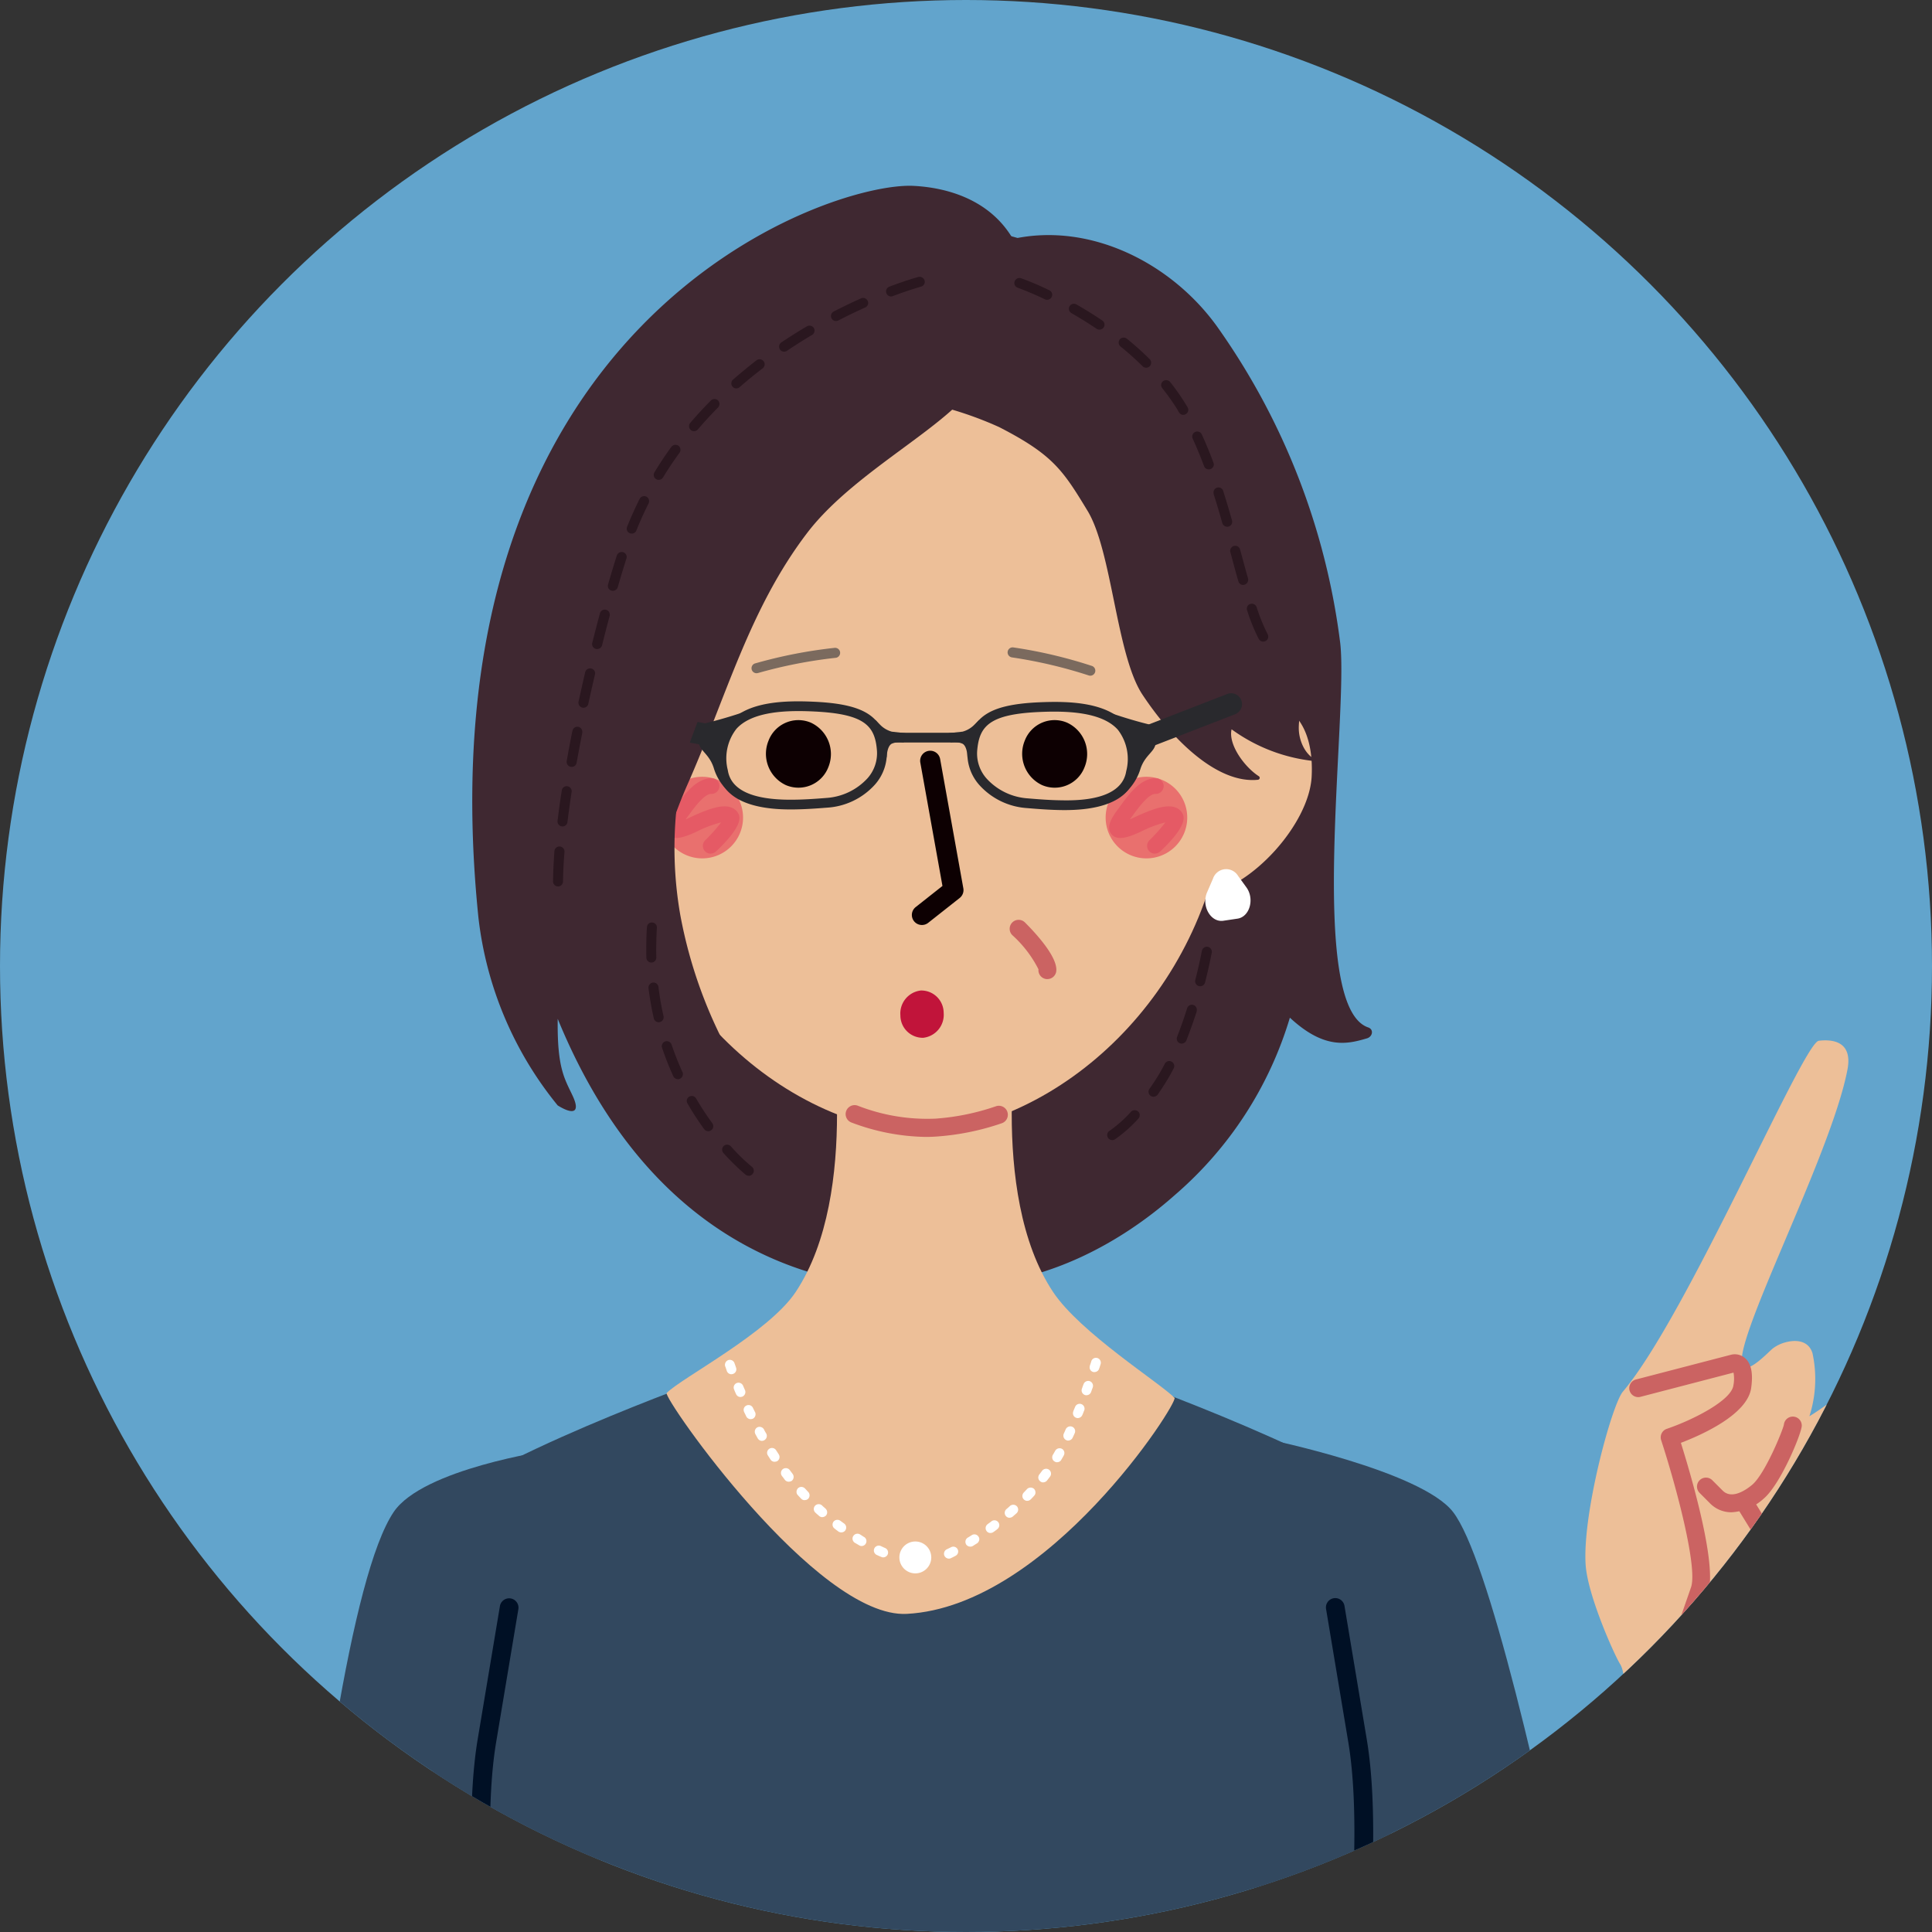 <svg xmlns="http://www.w3.org/2000/svg" xmlns:xlink="http://www.w3.org/1999/xlink" width="156" height="156" viewBox="0 0 156 156">
  <rect x="0" y="0" width="156" height="156" fill="#333333" stroke="none"/>
  <defs>
    <clipPath id="clip-path">
      <circle id="楕円形_488" data-name="楕円形 488" cx="78" cy="78" r="78" transform="translate(232 3792.803)" fill="#fff"/>
    </clipPath>
  </defs>
  <g id="ico_user" transform="translate(-232 -3792.803)">
    <circle id="楕円形_487" data-name="楕円形 487" cx="78" cy="78" r="78" transform="translate(232 3792.803)" fill="#62a4cc"/>
    <g id="マスクグループ_65" data-name="マスクグループ 65" clip-path="url(#clip-path)">
      <g id="グループ_7135" data-name="グループ 7135" transform="translate(-321.163 3671.826)">
        <g id="グループ_7134" data-name="グループ 7134">
          <path id="パス_77941" data-name="パス 77941" d="M697.313,229.369c.876-.243,1.88-.155,2.2.871a9.838,9.838,0,0,1-.249,5.092c1.543-.939,2.3-1.766,3.346-2.007.919-.211,2.539.466,2.273,1.9-.2,1.093-1.936,3.4-.993,3.936,1.4.79,2.8-2.288,5.01-.481,1.405,1.149-3.171,8.457-3.68,9.034-2.409,2.735-3.249,4.067-5.622,6.826-2.2,2.559-5.419,2.444-5.574,5.669-.179,3.716-.748,8.437-.661,12.156-3.676-1.169-7.214,1.542-10.629,1.716.563-5.791,2.413-16.887,1.251-18.728-.466-.736-2.633-5.567-2.79-8.041-.264-4.152,2.117-12.914,3.009-13.967,5.175-6.112,14.552-28.18,15.817-28.331,1.185-.141,2.741.091,2.317,2.322-1.346,7.082-9.79,22.865-8.382,24,.516.414,2.016-1.207,2.342-1.47A2.917,2.917,0,0,1,697.313,229.369Z" fill="#edbf98"/>
          <path id="パス_77942" data-name="パス 77942" d="M648.039,217.459a30.381,30.381,0,0,0,9.276-14.309c2.793,2.593,4.64,2.135,6.218,1.671.47-.139.571-.725.107-.883-4.97-1.688-1.6-25.212-2.259-31.027a56.139,56.139,0,0,0-9.951-25.578c-3.7-5.137-10.254-8.428-16.48-7.065-1.871-3.2-5.354-4.149-8.03-4.283-6.85-.342-40.065,10.894-35.125,59.091a29.214,29.214,0,0,0,6.4,15.16c1.27.784,1.839.578,1.208-.775-.65-1.392-1.262-2.22-1.207-6.218,10.58,25.8,32.148,21.55,33.834,21.449C637.752,224.348,643.447,221.533,648.039,217.459Z" fill="#3f2831"/>
          <path id="パス_77943" data-name="パス 77943" d="M642.971,213.037a.422.422,0,0,1-.339-.182.441.441,0,0,1-.063-.3.41.41,0,0,1,.173-.261,10.3,10.3,0,0,0,1.743-1.546v-.008a.426.426,0,0,1,.576-.015.356.356,0,0,1,.127.3.406.406,0,0,1-.1.268,11.148,11.148,0,0,1-1.885,1.672A.414.414,0,0,1,642.971,213.037Zm3.329-3.5a.423.423,0,0,1-.229-.078.4.4,0,0,1-.095-.56c.111-.158.229-.332.371-.545a15.107,15.107,0,0,0,.868-1.483.4.4,0,1,1,.718.372,17.679,17.679,0,0,1-.915,1.561c-.119.182-.245.37-.379.56A.438.438,0,0,1,646.3,209.534Zm2.279-4.29a.334.334,0,0,1-.149-.032.4.4,0,0,1-.221-.521c.276-.7.544-1.467.8-2.271a.4.4,0,0,1,.789.126.611.611,0,0,1-.016.126c-.268.821-.544,1.6-.828,2.319A.415.415,0,0,1,648.579,205.244Zm1.491-4.631a.532.532,0,0,1-.1-.016.41.41,0,0,1-.292-.5c.363-1.412.528-2.335.528-2.342s.008-.008.008-.016a.409.409,0,0,1,.466-.316.417.417,0,0,1,.331.473l-.008.017c-.047.244-.221,1.143-.536,2.39A.413.413,0,0,1,650.07,200.613Z" fill="#2a171f"/>
          <path id="パス_77944" data-name="パス 77944" d="M668.361,319.144c0,1.517,1.417,5.671,2.525,8.524,2.4,6.19,6.093,14.267,9.925,14.265,4.655,0,9.965-.8,10.982-6.833a10.029,10.029,0,0,0-.078-1.558c0-6.022-5.781-13.421-10.9-13.421S668.361,313.122,668.361,319.144Z" fill="#ec8275"/>
          <path id="パス_77945" data-name="パス 77945" d="M587.247,344.871l3.821-28.643-14.827.749L573.389,345.1Z" fill="#ec8275"/>
          <path id="パス_77946" data-name="パス 77946" d="M655.45,237.178s12.462,2.555,15.037,5.881c5.671,7.325,17.013,73.486,17.013,73.486l-19.627,7.417L653.711,270.7Z" fill="#32485f"/>
          <path id="パス_77947" data-name="パス 77947" d="M597.475,238.1s-10.171,1.475-12.523,4.962c-6.853,10.161-11.342,81.756-11.342,81.756l18.9-.237,9.215-53.873Z" fill="#32485f"/>
          <path id="パス_77948" data-name="パス 77948" d="M587.778,243.3c3.544-4.253,22.722-11.1,22.722-11.1l16.624,1.632,16.625-1.632s19.177,6.842,22.721,11.1-4.725,49.147-5.67,53.873-5.435,24.338-5.435,24.338l2.126,23.356-29.544.447v.025l-.823-.012-.822.012v-.025l-29.545-.447,2.127-23.356s-4.49-19.612-5.435-24.338S584.234,247.549,587.778,243.3Z" fill="#32485f"/>
          <path id="パス_77949" data-name="パス 77949" d="M604.347,159.343c4.325-5.86,14.644-10.429,23.138-11.619l.011.428.011-.428c8.495,1.19,18.814,5.759,23.139,11.619,3.557,4.821,1.681,18.555,1.539,25.024-.3,14.195-10.9,26.15-23.076,27.987l.007.253c-.542,0-1.082-.028-1.62-.069-.538.041-1.078.069-1.62.069l.007-.253c-12.175-1.837-22.775-13.792-23.076-27.987C602.666,177.9,600.789,164.164,604.347,159.343Z" fill="#edbf98"/>
          <path id="パス_77950" data-name="パス 77950" d="M659.073,183.684c-.2,3.821-4.862,9.009-8.716,9.551-3.852.525-2.15-3.705-2.676-7.613a7.1,7.1,0,0,1,6.012-8.016C657.548,177.071,659.275,179.739,659.073,183.684Z" fill="#edbf98"/>
          <path id="パス_77951" data-name="パス 77951" d="M628.267,153.592a15.14,15.14,0,0,1-6.939-4.69,9.83,9.83,0,0,1-1.45-2.184c-2.965-6.248,3.659-7.58,8.546-7.43a23.2,23.2,0,0,1,7.046.946c2.3.813,4.045.427,5.907,2.009a76.223,76.223,0,0,1,7.077,6.844c2.225,2.448,3.607,5.363,5.177,8.243a36.371,36.371,0,0,1,3.636,9.649,38.968,38.968,0,0,1,.816,6.976c.031.869.266,1.684.316,2.523.067,1.124-.382,2.206-.365,3.335.018,1.25.814,2.67,2.065,2.678a13.774,13.774,0,0,1-7.491-2.626c-.285,1.21,1.023,3.031,2.2,3.789a.156.156,0,0,1-.076.286c-3.3.333-6.925-3.253-9.321-6.874-2.112-3.189-2.449-11.573-4.433-14.843s-2.787-4.526-7.13-6.756A29.06,29.06,0,0,0,628.267,153.592Z" fill="#3f2831"/>
          <path id="パス_77952" data-name="パス 77952" d="M635.906,180.785a2.79,2.79,0,0,0,1.4,3.585,2.582,2.582,0,0,0,3.434-1.459,2.787,2.787,0,0,0-1.417-3.583A2.577,2.577,0,0,0,635.906,180.785Z" fill="#0d0002"/>
          <path id="パス_77953" data-name="パス 77953" d="M615.217,180.785a2.789,2.789,0,0,0,1.4,3.585,2.585,2.585,0,0,0,3.435-1.459,2.793,2.793,0,0,0-1.417-3.583A2.58,2.58,0,0,0,615.217,180.785Z" fill="#0d0002"/>
          <path id="パス_77954" data-name="パス 77954" d="M606.994,233.454c1.185-1.211,8.213-4.851,10.41-8.145,5.353-8.031,2.676-22.753,2.676-22.753l7.722.63,7.722-.63s-2.677,14.722,2.677,22.753c2.2,3.294,8.616,7.324,9.8,8.536.341.348-10.169,16.832-21.611,17.445C619.1,251.68,606.653,233.8,606.994,233.454Z" fill="#edbf98"/>
          <g id="グループ_7132" data-name="グループ 7132">
            <path id="パス_77955" data-name="パス 77955" d="M606.573,186.991a3.294,3.294,0,1,0,3.3-3.292A3.292,3.292,0,0,0,606.573,186.991Z" fill="#e9706e"/>
            <path id="パス_77956" data-name="パス 77956" d="M610.544,189.9a.624.624,0,0,0,.429-.169c.838-.78,2.192-2.207,1.841-2.994a1.043,1.043,0,0,0-.605-.56c-.739-.278-1.867.118-3.329.8l-.207.1-.15.063c.026-.038.055-.075.085-.115q.1-.131.216-.294c.4-.541,1.229-1.681,1.777-1.649a.642.642,0,0,0,.653-.609.632.632,0,0,0-.61-.652h-.056c-1.2,0-2.152,1.3-2.783,2.168-.074.1-.142.2-.2.276-.52.689-1.034,1.473-.575,2.055s1.351.26,2.151-.086c.058-.025.139-.063.235-.108a9.541,9.541,0,0,1,1.978-.746,13.236,13.236,0,0,1-1.277,1.434.631.631,0,0,0,.431,1.093Z" fill="#e55a65"/>
          </g>
          <g id="グループ_7133" data-name="グループ 7133">
            <path id="パス_77957" data-name="パス 77957" d="M642.439,186.991a3.294,3.294,0,1,0,3.3-3.292A3.292,3.292,0,0,0,642.439,186.991Z" fill="#e9706e"/>
            <path id="パス_77958" data-name="パス 77958" d="M646.41,189.9a.623.623,0,0,0,.429-.169c.838-.78,2.192-2.207,1.84-2.994a1.038,1.038,0,0,0-.6-.56c-.74-.278-1.867.118-3.329.8l-.207.1-.15.063c.026-.038.055-.075.085-.115q.1-.131.216-.294c.4-.541,1.229-1.681,1.777-1.649a.64.64,0,0,0,.652-.609.631.631,0,0,0-.61-.652h-.055c-1.2,0-2.152,1.3-2.783,2.168-.074.1-.142.2-.2.276-.52.689-1.035,1.473-.576,2.055s1.352.26,2.152-.086c.058-.025.138-.063.235-.108a9.562,9.562,0,0,1,1.977-.746,13.125,13.125,0,0,1-1.276,1.434.631.631,0,0,0,.431,1.093Z" fill="#e55a65"/>
          </g>
          <path id="パス_77959" data-name="パス 77959" d="M691.836,334.693l1.811-68.557-9.641-2.625-10.3,67.059Z" fill="#edbf98"/>
          <path id="パス_77960" data-name="パス 77960" d="M597.266,165.718c.61-3.834,7.648-14.973,10.923-18.14,4.108-3.97,9.8-9.106,15.762-7.853,4.865,1.023,9.317,1.833,9.219,7.57a10.351,10.351,0,0,1-1.03,4.233c-1.692,3.572-9.843,7.282-13.808,12.489-4.691,6.16-6.522,13.234-9.661,20.312-1.013,2.286-1.752,4.7-2.616,7.045-.732,1.985-1.4,6.088-3.873,6.414a6.1,6.1,0,0,1-6.329-3.833,11.44,11.44,0,0,1-.524-2.691c-.463-4.226-1.038-8.556-.473-12.79C595.429,174.178,596.585,169.994,597.266,165.718Z" fill="#3f2831"/>
          <path id="パス_77961" data-name="パス 77961" d="M634.826,174.048a.406.406,0,0,1,.158-.795,38.27,38.27,0,0,1,6.361,1.5.405.405,0,0,1-.29.757,37.933,37.933,0,0,0-6.19-1.452Z" fill="#7b6a5e"/>
          <path id="パス_77962" data-name="パス 77962" d="M614.34,175.326a.4.4,0,0,1-.182-.788,38.337,38.337,0,0,1,6.414-1.251.405.405,0,1,1,.046.809,38.015,38.015,0,0,0-6.239,1.222Z" fill="#7b6a5e"/>
          <path id="パス_77963" data-name="パス 77963" d="M627.6,195.666a.81.81,0,0,1-.5-1.446l2.162-1.707-1.788-9.961a.81.81,0,1,1,1.6-.287l1.874,10.439a.81.81,0,0,1-.295.78l-2.544,2.008A.805.805,0,0,1,627.6,195.666Z" fill="#0d0002"/>
          <path id="パス_77964" data-name="パス 77964" d="M627.913,212.778a17.584,17.584,0,0,1-5.993-1.161.725.725,0,0,1,.5-1.362,15.391,15.391,0,0,0,6.278,1.047,19.046,19.046,0,0,0,4.884-1,.725.725,0,1,1,.47,1.372,20.516,20.516,0,0,1-5.256,1.072Q628.358,212.778,627.913,212.778Z" fill="#cb6362"/>
          <path id="パス_77965" data-name="パス 77965" d="M655.166,172.784a.409.409,0,0,1-.363-.213,14.766,14.766,0,0,1-.938-2.3.009.009,0,0,0-.009-.009.668.668,0,0,1-.015-.117.39.39,0,0,1,.276-.4.411.411,0,0,1,.512.252,14.745,14.745,0,0,0,.892,2.193.4.4,0,0,1-.166.545A.425.425,0,0,1,655.166,172.784Zm-1.625-4.575a.405.405,0,0,1-.386-.3c-.19-.647-.371-1.325-.56-2.035l-.087-.316a.451.451,0,0,1-.016-.1.415.415,0,0,1,.3-.395.4.4,0,0,1,.5.285l.031.1c.213.789.41,1.531.615,2.24a.42.42,0,0,1-.283.5A.616.616,0,0,1,653.541,168.209Zm-1.286-4.7a.415.415,0,0,1-.394-.292c-.237-.845-.465-1.6-.694-2.319a.608.608,0,0,1-.016-.119.4.4,0,0,1,.789-.126c.229.718.457,1.483.7,2.342a.4.4,0,0,1-.276.5A.253.253,0,0,1,652.255,163.508Zm-1.491-4.631a.4.4,0,0,1-.378-.26c-.308-.821-.608-1.539-.915-2.216v-.009a.343.343,0,0,1-.04-.173.4.4,0,0,1,.237-.363.407.407,0,0,1,.536.2c.324.71.632,1.451.939,2.28a.377.377,0,0,1-.008.308.429.429,0,0,1-.229.212A.436.436,0,0,1,650.764,158.877Zm-2.051-4.4a.4.4,0,0,1-.347-.2c-.023-.032-.039-.064-.063-.1a.74.74,0,0,1-.039-.079,17.577,17.577,0,0,0-1.246-1.767v-.008a.4.4,0,0,1-.1-.26.411.411,0,0,1,.158-.308.419.419,0,0,1,.568.063,17.633,17.633,0,0,1,1.3,1.862,1.737,1.737,0,0,1,.1.166l.008.015a.394.394,0,0,1-.142.552A.386.386,0,0,1,648.713,154.475Zm-3.005-3.81a.41.41,0,0,1-.284-.117,23.315,23.315,0,0,0-1.782-1.594.4.4,0,0,1-.15-.315.45.45,0,0,1,.086-.261.42.42,0,0,1,.576-.055c.655.528,1.27,1.088,1.838,1.648a.405.405,0,0,1-.284.694Zm-3.762-3.075a.435.435,0,0,1-.229-.063c-.647-.434-1.325-.86-2.035-1.263l-.008-.008a.416.416,0,0,1-.205-.363.351.351,0,0,1,.055-.189.408.408,0,0,1,.552-.15c.7.4,1.412.836,2.09,1.3a.4.4,0,0,1-.22.735Zm-4.229-2.407a.421.421,0,0,1-.173-.039c-1.16-.553-1.972-.852-2.193-.931-.008,0-.008,0-.008-.007a.389.389,0,0,1-.237-.206.377.377,0,0,1-.015-.307.413.413,0,0,1,.513-.253,23.592,23.592,0,0,1,2.287.971.4.4,0,0,1,.189.543A.412.412,0,0,1,637.717,145.183Z" fill="#2a171f"/>
          <path id="パス_77966" data-name="パス 77966" d="M700.427,249.345a2.692,2.692,0,0,1-1.969-.809c-1.75-1.751-1.886-2.757-1.886-3.024a.724.724,0,1,1,1.449,0h0a5.158,5.158,0,0,0,1.462,2c1.161,1.16,3.5-.752,3.518-.772a.724.724,0,0,1,.939,1.1A5.945,5.945,0,0,1,700.427,249.345Z" fill="#cb6362"/>
          <path id="パス_77967" data-name="パス 77967" d="M660.98,293.932a.811.811,0,0,1-.129-.01.754.754,0,0,1-.615-.872c.036-.207,3.551-20.843,1.8-31.374l-1.8-10.782a.754.754,0,0,1,1.488-.248l1.8,10.782c1.8,10.784-1.651,31.022-1.8,31.878A.754.754,0,0,1,660.98,293.932Z" fill="#001025"/>
          <path id="パス_77968" data-name="パス 77968" d="M594.275,293.932a.753.753,0,0,1-.743-.626c-.147-.856-3.595-21.094-1.8-31.878l1.8-10.782a.755.755,0,0,1,1.489.248l-1.8,10.782c-1.755,10.531,1.761,31.167,1.8,31.374a.755.755,0,0,1-.615.872A.82.82,0,0,1,594.275,293.932Z" fill="#001025"/>
          <path id="パス_77969" data-name="パス 77969" d="M651.937,195.324l1.146-.17c.986-.145,1.4-1.594.718-2.531l-.671-.925a1.122,1.122,0,0,0-2.026.231l-.475,1.1C650.152,194.123,650.92,195.474,651.937,195.324Z" fill="#fff"/>
          <path id="パス_77970" data-name="パス 77970" d="M689.552,252.516a.724.724,0,0,1-.684-.963l.837-2.407c.551-1.586-1.187-8.132-2.412-11.885a.727.727,0,0,1,.456-.912c2.128-.724,5.2-2.288,5.376-3.5a2.759,2.759,0,0,0,.011-1.04l-7.483,1.948a.724.724,0,1,1-.365-1.4l7.64-1.989a1.256,1.256,0,0,1,1.133.265c.507.436.67,1.228.5,2.423-.306,2.142-3.983,3.778-5.675,4.423.76,2.419,2.977,9.876,2.189,12.142l-.837,2.407A.726.726,0,0,1,689.552,252.516Zm3.766-20.752-.025.007Z" fill="#cb6362"/>
          <path id="パス_77971" data-name="パス 77971" d="M692.975,243.086a2.4,2.4,0,0,1-1.738-.724l-.837-.838a.724.724,0,0,1,1.025-1.024l.837.837c.746.747,1.908-.075,2.373-.463,1.025-.854,2.44-4.3,2.568-4.855a.724.724,0,0,1,1.445.074c0,.586-1.7,4.736-3.085,5.9A4.164,4.164,0,0,1,692.975,243.086Z" fill="#cb6362"/>
          <path id="パス_77972" data-name="パス 77972" d="M696.847,245.743a2.623,2.623,0,0,1-2.366-1.316l-.837-1.361a.724.724,0,0,1,1.234-.759l.838,1.36c.388.63,1.009.908,2.785.227.684-.263,2.345-2.746,3.493-4.9a.725.725,0,0,1,1.279.682c-.619,1.16-2.755,4.992-4.252,5.567A6.188,6.188,0,0,1,696.847,245.743Z" fill="#cb6362"/>
          <path id="パス_77973" data-name="パス 77973" d="M639.131,186.388h-.136c-1.031-.009-2-.085-2.913-.162a5.672,5.672,0,0,1-3.867-1.89,3.8,3.8,0,0,1-.927-2.821c.23-2.653,1.746-3.656,5.79-3.831,2.427-.107,5.413-.009,6.934,1.695a4.655,4.655,0,0,1,.866,3.991C644.658,184.751,643.48,186.388,639.131,186.388ZM639,185.6c3.139.052,4.849-.767,5.1-2.355a3.871,3.871,0,0,0-.676-3.345c-1.316-1.474-4.232-1.525-6.314-1.434-4.073.177-4.871,1.145-5.043,3.114a3.033,3.033,0,0,0,.747,2.248,4.942,4.942,0,0,0,3.332,1.613c.894.076,1.851.151,2.853.159Z" fill="#29292d"/>
          <rect id="長方形_29511" data-name="長方形 29511" width="6.563" height="0.786" transform="translate(625.044 180.145)" fill="#29292d"/>
          <path id="パス_77974" data-name="パス 77974" d="M642.736,178.512s1.772,2.183,1.8,3.324-1.348,3.543-1.065,3.565a4.2,4.2,0,0,0,1.769-2.316c.372-1.168,1.186-1.391,1.242-2.127s.052-1.345-.4-1.454C644.344,179.088,642.736,178.512,642.736,178.512Z" fill="#29292d"/>
          <path id="パス_77975" data-name="パス 77975" d="M632.23,179.1l-.41.412a2.1,2.1,0,0,1-.938.543l-1.108.118s-.039.748.192.744a1.655,1.655,0,0,1,.923.116c.4.232.394,1.156.4,1.132C631.288,182.121,632.23,179.1,632.23,179.1Z" fill="#29292d"/>
          <path id="パス_77976" data-name="パス 77976" d="M616.988,186.336c-4.434,0-5.618-1.659-5.831-3.054a4.654,4.654,0,0,1,.89-3.985c1.532-1.695,4.515-1.774,6.945-1.653,4.042.2,5.552,1.213,5.767,3.867a3.8,3.8,0,0,1-.946,2.815,5.665,5.665,0,0,1-3.878,1.866c-.866.069-1.878.142-2.913.144h-.034Zm.657-7.943c-1.859,0-3.951.252-5.015,1.43a3.866,3.866,0,0,0-.7,3.341c.241,1.584,1.941,2.386,5.052,2.386h.034c1.008,0,1.962-.07,2.853-.141a4.947,4.947,0,0,0,3.343-1.592,3.037,3.037,0,0,0,.76-2.243c-.159-1.97-.952-2.943-5.024-3.145C618.543,178.408,618.1,178.393,617.645,178.393Z" fill="#29292d"/>
          <path id="パス_77977" data-name="パス 77977" d="M613.329,178.437s-1.785,2.173-1.82,3.314,1.327,3.551,1.043,3.571a4.2,4.2,0,0,1-1.754-2.327c-.366-1.17-1.178-1.4-1.229-2.135s-.044-1.345.412-1.451C611.717,179,613.329,178.437,613.329,178.437Z" fill="#29292d"/>
          <path id="パス_77978" data-name="パス 77978" d="M623.831,179.093l.407.414a2.1,2.1,0,0,0,.935.549l1.107.125s.035.748-.2.743a1.651,1.651,0,0,0-.923.11c-.4.23-.4,1.153-.4,1.13C624.754,182.117,623.831,179.093,623.831,179.093Z" fill="#29292d"/>
          <path id="パス_77979" data-name="パス 77979" d="M646.013,181.253a.877.877,0,0,1-.318-1.694l6.562-2.545a.876.876,0,1,1,.634,1.634l-6.562,2.545A.88.88,0,0,1,646.013,181.253Z" fill="#29292d"/>
          <path id="パス_77980" data-name="パス 77980" d="M610.119,181.153a.937.937,0,0,1-.157-.014l-9.254-1.682a.877.877,0,1,1,.314-1.725l9.253,1.681a.877.877,0,0,1-.156,1.74Z" fill="#29292d"/>
          <path id="パス_77981" data-name="パス 77981" d="M637.734,200.033a.608.608,0,0,1-.073,0,.722.722,0,0,1-.647-.791,9.471,9.471,0,0,0-2.113-2.758.723.723,0,0,1,1.023-1.023c.992.992,2.639,2.821,2.529,3.924A.723.723,0,0,1,637.734,200.033Z" fill="#cb6362"/>
          <path id="パス_77982" data-name="パス 77982" d="M608.093,194.857a37.6,37.6,0,0,0,4.3,11.775,19.389,19.389,0,0,0,5.469,6.645c-3.322-.653-6.154-3.3-8.837-5.862a9.784,9.784,0,0,0,5.427,5.6c-2.787-.059-5.385-1.7-7.835-3.383-3.217-2.208-6.518-4.725-8.35-8.734a22.629,22.629,0,0,1-1.754-8.289c-.278-6.045,1.027-12.4,4.322-16.793,2.022-2.695,3.763-4.76,5.2-8.095a71.656,71.656,0,0,0,3.88-11.715,6.951,6.951,0,0,1,.872,3.524,87.183,87.183,0,0,1,.279,11.707,34.119,34.119,0,0,1-.849,5.779c-.453,1.869-1.338,3.514-1.779,5.35A31.315,31.315,0,0,0,608.093,194.857Z" fill="#3f2831"/>
          <path id="パス_77983" data-name="パス 77983" d="M613.619,215.916a.439.439,0,0,1-.252-.087,18.574,18.574,0,0,1-1.79-1.751.409.409,0,0,1,.031-.576.416.416,0,0,1,.568.032,14.808,14.808,0,0,0,1.7,1.656.392.392,0,0,1,.15.277.365.365,0,0,1-.087.292A.379.379,0,0,1,613.619,215.916Zm-3.273-3.6a.412.412,0,0,1-.324-.166,23.186,23.186,0,0,1-1.348-2.074.41.41,0,0,1-.048-.307.408.408,0,0,1,.742-.1,22.7,22.7,0,0,0,1.309,2,.413.413,0,0,1,.079.245.388.388,0,0,1-.165.323A.4.4,0,0,1,610.346,212.319Zm-2.445-4.2a.418.418,0,0,1-.371-.236,23.046,23.046,0,0,1-.907-2.3.35.35,0,0,1,.023-.307.366.366,0,0,1,.229-.205.409.409,0,0,1,.513.252c.252.742.544,1.484.875,2.217h.008a.349.349,0,0,1,.032.181.407.407,0,0,1-.237.363A.358.358,0,0,1,607.9,208.122Zm-1.555-4.6a.406.406,0,0,1-.394-.315c-.181-.8-.323-1.625-.426-2.437a.413.413,0,0,1,.355-.45.407.407,0,0,1,.45.355,23.055,23.055,0,0,0,.41,2.359.262.262,0,0,1,.008.079.4.4,0,0,1-.316.4A.362.362,0,0,1,606.346,203.523Zm-.583-4.819h-.008a.4.4,0,0,1-.4-.394c-.008-.173-.008-.363-.008-.592v-.1c0-.679.015-1.278.055-1.767a.387.387,0,0,1,.426-.379.4.4,0,0,1,.276.135.382.382,0,0,1,.1.291c-.032.489-.048,1.073-.056,1.735v.087c0,.229.008.41.008.576a.4.4,0,0,1-.394.41Z" fill="#2a171f"/>
          <path id="パス_77984" data-name="パス 77984" d="M598.222,192.552h-.008a.4.4,0,0,1-.284-.127.366.366,0,0,1-.111-.284c.008-.733.048-1.554.111-2.445v-.008a.408.408,0,0,1,.813.031v.04c-.072.9-.111,1.68-.119,2.39A.4.4,0,0,1,598.222,192.552Zm.363-4.844h-.048a.417.417,0,0,1-.268-.149.387.387,0,0,1-.086-.3c.094-.766.2-1.586.338-2.43a.4.4,0,0,1,.8.064.156.156,0,0,1-.008.063c-.118.8-.237,1.608-.331,2.4A.4.4,0,0,1,598.585,187.708Zm.733-4.811h-.071a.409.409,0,0,1-.323-.474q.2-1.147.449-2.39a.007.007,0,0,1,.008-.007.4.4,0,0,1,.8.07.321.321,0,0,1-.008.087c-.173.891-.323,1.672-.45,2.382A.4.4,0,0,1,599.318,182.9Zm.955-4.773a.318.318,0,0,1-.087-.008.41.41,0,0,1-.308-.481c.166-.757.347-1.562.537-2.382v-.008a.419.419,0,0,1,.489-.292.414.414,0,0,1,.315.4c-.008.032-.008.056-.016.087-.181.774-.362,1.57-.536,2.367A.4.4,0,0,1,600.273,178.124Zm1.112-4.741a.382.382,0,0,1-.1-.008.4.4,0,0,1-.3-.489q.309-1.23.616-2.366v-.008a.406.406,0,0,1,.8.119.449.449,0,0,1-.015.1c-.19.687-.387,1.459-.608,2.35A.413.413,0,0,1,601.385,173.383Zm1.262-4.7a.27.27,0,0,1-.111-.016.386.386,0,0,1-.244-.189.415.415,0,0,1-.031-.307c.244-.845.481-1.634.709-2.343a.412.412,0,0,1,.513-.26.4.4,0,0,1,.284.386.348.348,0,0,1-.024.126c-.221.694-.457,1.467-.7,2.312A.414.414,0,0,1,602.647,168.682Zm1.522-4.622a.446.446,0,0,1-.142-.024.4.4,0,0,1-.228-.528c.307-.765.647-1.515,1.009-2.248a.414.414,0,0,1,.545-.182.391.391,0,0,1,.22.37.431.431,0,0,1-.039.175c-.363.717-.694,1.459-.986,2.184A.387.387,0,0,1,604.169,164.06Zm2.177-4.339a.384.384,0,0,1-.2-.055.4.4,0,0,1-.135-.56c.418-.694.876-1.381,1.365-2.051a.419.419,0,0,1,.568-.087.409.409,0,0,1,.165.324.438.438,0,0,1-.07.236l-.008.008c-.008.008-.016.024-.024.032-.458.63-.9,1.285-1.31,1.964A.4.4,0,0,1,606.346,159.721Zm2.856-3.928a.4.4,0,0,1-.4-.371.412.412,0,0,1,.094-.3c.521-.608,1.081-1.215,1.665-1.807a.417.417,0,0,1,.576-.008.4.4,0,0,1,.118.284.408.408,0,0,1-.118.292c-.568.576-1.113,1.168-1.625,1.767A.393.393,0,0,1,609.2,155.793Zm3.416-3.455a.382.382,0,0,1-.3-.134.409.409,0,0,1,.032-.576c.623-.537,1.261-1.065,1.9-1.562a.41.41,0,0,1,.568.079.366.366,0,0,1,.087.237.408.408,0,0,1-.157.331c-.639.489-1.263,1-1.862,1.522A.4.4,0,0,1,612.618,152.338Zm3.857-2.966a.394.394,0,0,1-.332-.173.415.415,0,0,1,.1-.569c.671-.449,1.373-.891,2.082-1.309a.418.418,0,0,1,.553.142.35.35,0,0,1,.055.213.414.414,0,0,1-.189.34l-.008.007c-.008,0-.016.008-.032.016-.678.4-1.357.829-2,1.27A.481.481,0,0,1,616.475,149.372Zm4.189-2.476a.387.387,0,0,1-.355-.214.4.4,0,0,1,.173-.552c.718-.371,1.436-.718,2.209-1.065a.418.418,0,0,1,.536.205.549.549,0,0,1,.04.158.414.414,0,0,1-.245.378c-.726.324-1.459.679-2.169,1.049A.387.387,0,0,1,620.664,146.9Zm4.448-1.981a.408.408,0,0,1-.378-.268.373.373,0,0,1,.008-.307.4.4,0,0,1,.228-.214c1.475-.56,2.351-.789,2.351-.789a.426.426,0,0,1,.5.292.4.4,0,0,1-.04.3.384.384,0,0,1-.252.19h0a.031.031,0,0,1-.023.007c-.292.087-1.089.324-2.249.757A.424.424,0,0,1,625.112,144.915Z" fill="#2a171f"/>
          <path id="パス_77985" data-name="パス 77985" d="M629.782,246.829a.407.407,0,0,1-.363-.236.4.4,0,0,1,.2-.521s.119-.055.34-.165a.391.391,0,1,1,.362.694c-.189.1-.323.165-.362.181l-.008.008A.423.423,0,0,1,629.782,246.829Zm1.728-.969a.4.4,0,0,1-.34-.182.475.475,0,0,1-.055-.2.4.4,0,0,1,.182-.34c.11-.062.22-.134.331-.205a.393.393,0,0,1,.544.119.349.349,0,0,1,.055.292.43.43,0,0,1-.173.252c-.119.071-.229.142-.339.213A.387.387,0,0,1,631.51,245.86Zm1.632-1.1a.376.376,0,0,1-.315-.158.371.371,0,0,1-.079-.236.4.4,0,0,1,.158-.316c.1-.079.213-.15.315-.237a.394.394,0,0,1,.473.631l-.094.079c-.079.055-.15.111-.221.158A.374.374,0,0,1,633.142,244.755Zm1.538-1.23a.378.378,0,0,1-.291-.135.4.4,0,0,1-.1-.268.409.409,0,0,1,.134-.292c.1-.086.2-.166.292-.26a.406.406,0,0,1,.56.031.4.4,0,0,1-.031.56c-.1.087-.2.174-.3.261A.4.4,0,0,1,634.68,243.525Zm1.428-1.365a.4.4,0,0,1-.394-.387.424.424,0,0,1,.11-.283c.087-.087.174-.182.261-.277a.413.413,0,0,1,.56-.032.4.4,0,0,1,.126.277.371.371,0,0,1-.1.283c-.063.071-.126.143-.2.214l-.079.086h-.008A.369.369,0,0,1,636.108,242.16Zm1.286-1.491a.363.363,0,0,1-.237-.087.388.388,0,0,1-.157-.316.423.423,0,0,1,.078-.228.008.008,0,0,1,.009-.008.04.04,0,0,1,.015-.024l.213-.284a.409.409,0,0,1,.552-.079.4.4,0,0,1,.087.552l-.244.316a.008.008,0,0,1-.008.008A.4.4,0,0,1,637.394,240.669Zm1.12-1.625a.394.394,0,0,1-.2-.063.38.38,0,0,1-.189-.332.415.415,0,0,1,.047-.2l.008-.007a.039.039,0,0,1,.016-.024c.055-.1.118-.205.173-.308a.412.412,0,0,1,.545-.15.394.394,0,0,1,.141.537c-.062.118-.134.236-.2.347v.007A.388.388,0,0,1,638.514,239.044Zm.907-1.751a.372.372,0,0,1-.165-.039.393.393,0,0,1-.229-.348.319.319,0,0,1,.032-.173l.031-.071c.048-.1.087-.19.126-.284a.409.409,0,0,1,.521-.205.393.393,0,0,1,.205.521c-.055.126-.11.244-.166.362A.4.4,0,0,1,639.421,237.293Zm.773-1.814a.45.45,0,0,1-.149-.032.385.385,0,0,1-.245-.355.485.485,0,0,1,.023-.15v-.008a.027.027,0,0,0,.009-.024c.039-.094.079-.188.118-.283l.024-.056a.394.394,0,1,1,.733.292l-.039.087c-.032.1-.072.189-.111.276A.4.4,0,0,1,640.194,235.479Zm.7-1.846a.368.368,0,0,1-.135-.024.391.391,0,0,1-.26-.37.368.368,0,0,1,.024-.135c.031-.086.055-.166.086-.244l.048-.127a.4.4,0,0,1,.505-.236.4.4,0,0,1,.236.5l-.047.127c-.031.079-.055.158-.087.245A.392.392,0,0,1,640.9,233.633Zm.646-1.87a.324.324,0,0,1-.126-.016.379.379,0,0,1-.268-.378.608.608,0,0,1,.016-.119l.023-.07c.04-.111.071-.2.1-.308a.394.394,0,0,1,.749.244c-.023.079-.055.166-.078.253l-.048.126v.008A.391.391,0,0,1,641.543,231.763Z" fill="#fff"/>
          <path id="パス_77986" data-name="パス 77986" d="M624.481,246.727a.313.313,0,0,1-.149-.032c-.1-.039-.222-.094-.379-.165a.4.4,0,0,1-.229-.355.446.446,0,0,1,.039-.174.4.4,0,0,1,.521-.189.008.008,0,0,0,.008.008h.008c.118.055.229.11.331.15a.4.4,0,0,1,.213.513A.394.394,0,0,1,624.481,246.727Zm-1.751-.915a.347.347,0,0,1-.2-.063c-.11-.063-.229-.134-.347-.2A.408.408,0,0,1,622,245.2a.363.363,0,0,1,.064-.2.4.4,0,0,1,.544-.125c.086.054.173.11.252.165l.071.04a.374.374,0,0,1,.182.244.4.4,0,0,1-.048.3A.389.389,0,0,1,622.73,245.812Zm-1.633-1.1a.413.413,0,0,1-.236-.072c-.1-.078-.213-.157-.316-.244a.389.389,0,0,1-.158-.316.428.428,0,0,1,.079-.236.406.406,0,0,1,.552-.071c.111.079.213.158.316.229a.4.4,0,0,1,.079.552A.377.377,0,0,1,621.1,244.708Zm-1.538-1.231a.4.4,0,0,1-.26-.1c-.04-.04-.087-.079-.134-.119s-.111-.1-.166-.15a.4.4,0,0,1-.126-.291.4.4,0,0,1,.1-.261.405.405,0,0,1,.56-.031c.079.078.158.15.245.221l.039.039a.4.4,0,0,1,.134.268.386.386,0,0,1-.094.292A.423.423,0,0,1,619.559,243.477Zm-1.42-1.373a.375.375,0,0,1-.284-.118c-.094-.094-.189-.2-.276-.292a.366.366,0,0,1-.1-.268.411.411,0,0,1,.126-.292.4.4,0,0,1,.552.024c.079.079.15.157.221.237l.047.047a.4.4,0,0,1-.016.56A.367.367,0,0,1,618.139,242.1Zm-1.285-1.49a.406.406,0,0,1-.316-.15l-.087-.118c-.047-.064-.1-.134-.157-.2v-.009a.37.37,0,0,1-.072-.229.391.391,0,0,1,.158-.315.407.407,0,0,1,.552.079c.071.1.15.2.229.308a.407.407,0,0,1-.063.56A.454.454,0,0,1,616.854,240.614Zm-1.144-1.609a.392.392,0,0,1-.332-.182c-.063-.094-.118-.189-.181-.284l-.032-.048a.394.394,0,0,1-.063-.2.395.395,0,0,1,.726-.221l.024.04c.063.094.126.188.189.292a.392.392,0,0,1-.11.543A.442.442,0,0,1,615.71,239.005Zm-1.018-1.688a.4.4,0,0,1-.347-.206c-.063-.11-.126-.229-.189-.339v-.008a.369.369,0,0,1-.047-.189.4.4,0,0,1,.2-.347.409.409,0,0,1,.537.157,2.836,2.836,0,0,0,.189.34.4.4,0,0,1-.157.536A.315.315,0,0,1,614.692,237.317Zm-.915-1.752a.4.4,0,0,1-.355-.22c-.055-.119-.118-.245-.173-.355a.462.462,0,0,1-.04-.174.38.38,0,0,1,.229-.355.389.389,0,0,1,.521.19l.039.078c.047.1.087.181.134.268a.4.4,0,0,1-.181.529A.426.426,0,0,1,613.777,235.565Zm-.82-1.79a.393.393,0,0,1-.363-.245c-.047-.1-.095-.205-.134-.308l-.024-.055v-.015a.269.269,0,0,1-.031-.142.392.392,0,0,1,.244-.363.405.405,0,0,1,.513.213l.142.331.016.031a.4.4,0,0,1,0,.3.422.422,0,0,1-.213.221A.51.51,0,0,1,612.957,233.775Zm-.734-1.838a.393.393,0,0,1-.371-.261c-.055-.165-.094-.284-.118-.338-.008-.024-.008-.04-.016-.04a.408.408,0,0,1,.253-.505.4.4,0,0,1,.5.253s.047.126.126.362a.391.391,0,0,1-.237.5A.359.359,0,0,1,612.223,231.937Z" fill="#fff"/>
          <path id="パス_77987" data-name="パス 77987" d="M628.358,246.732a1.287,1.287,0,1,1-1.287-1.287A1.287,1.287,0,0,1,628.358,246.732Z" fill="#fff"/>
        </g>
        <path id="パス_77988" data-name="パス 77988" d="M629.36,202.756a1.867,1.867,0,0,1-1.654,2.018,1.806,1.806,0,0,1-1.84-1.8,1.867,1.867,0,0,1,1.654-2.019A1.807,1.807,0,0,1,629.36,202.756Z" fill="#c1143a"/>
      </g>
    </g>
  </g>
</svg>
